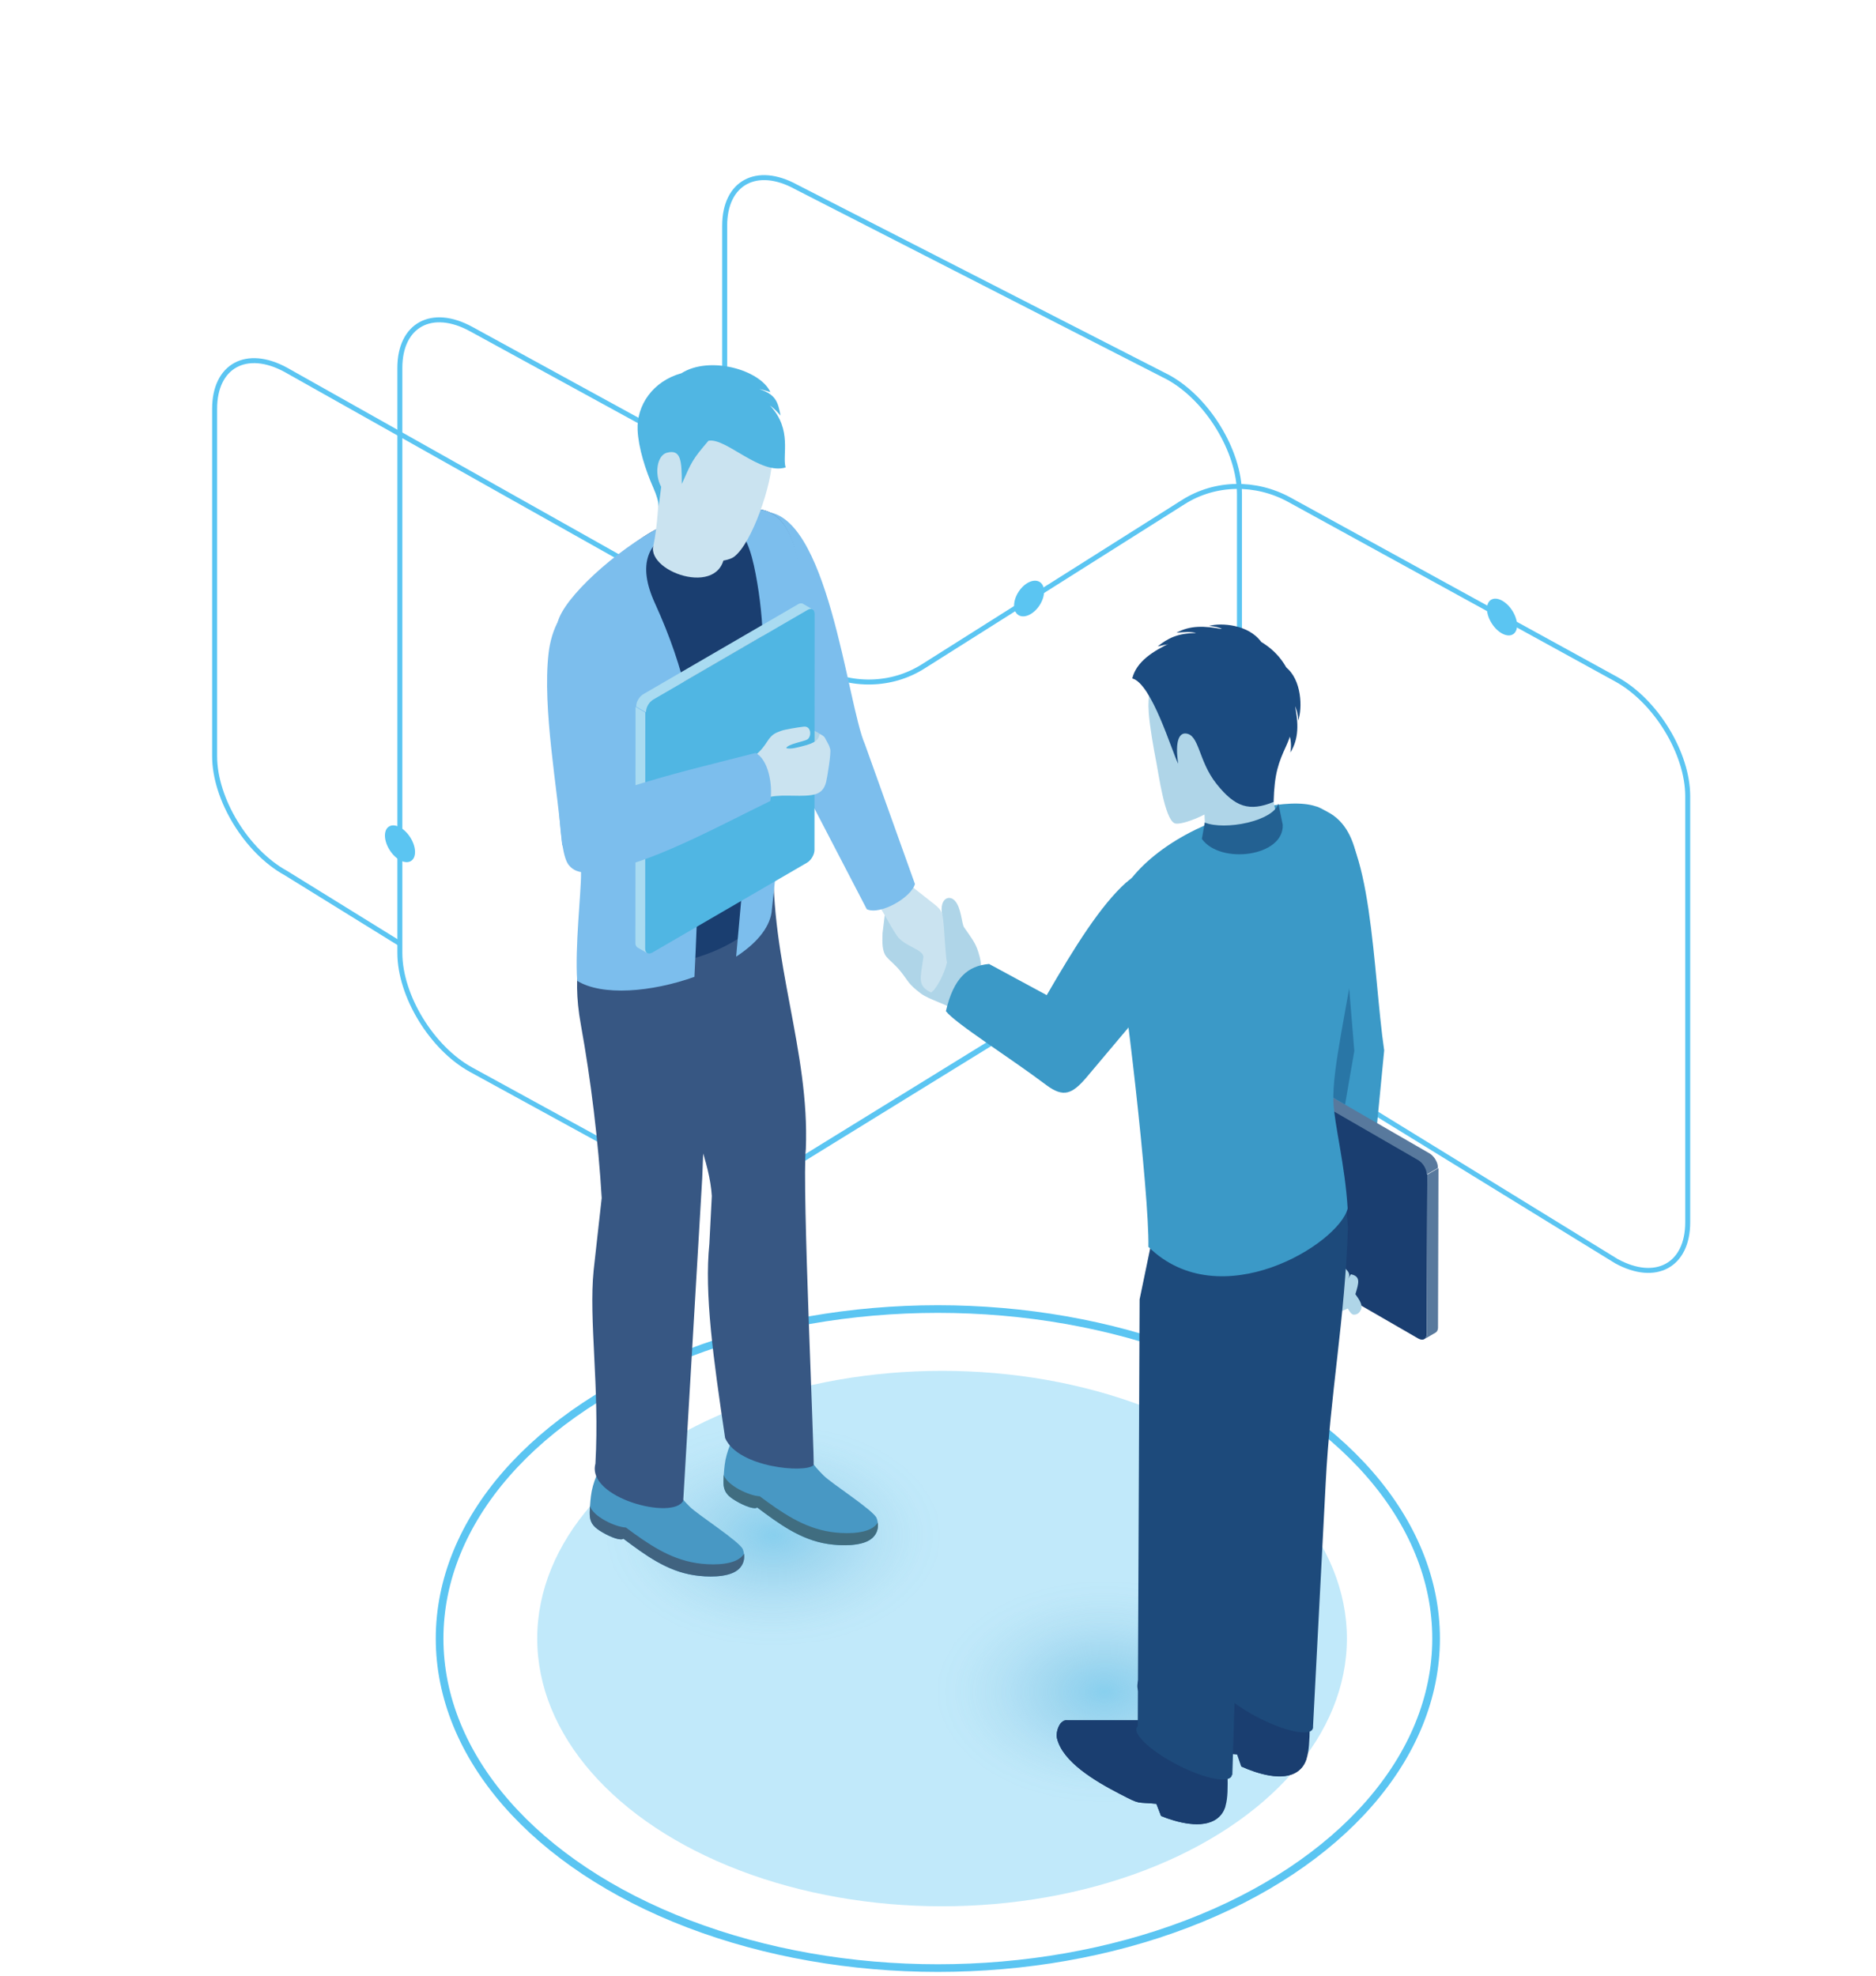 <?xml version="1.0" encoding="UTF-8"?> <svg xmlns="http://www.w3.org/2000/svg" xmlns:xlink="http://www.w3.org/1999/xlink" id="Laag_2" viewBox="0 0 245 258"><defs><style>.cls-1{fill:url(#Naamloos_verloop_49);}.cls-1,.cls-2,.cls-3,.cls-4,.cls-5,.cls-6,.cls-7,.cls-8,.cls-9,.cls-10,.cls-11,.cls-12,.cls-13,.cls-14,.cls-15,.cls-16,.cls-17,.cls-18,.cls-19,.cls-20,.cls-21,.cls-22{stroke-width:0px;}.cls-1,.cls-20{opacity:.5;}.cls-23{stroke-width:.65px;}.cls-23,.cls-24,.cls-25{fill:none;stroke:#5bc5f2;stroke-miterlimit:10;}.cls-24{stroke-width:.73px;}.cls-2{fill:#1d4a7b;}.cls-2,.cls-3,.cls-4,.cls-5,.cls-6,.cls-7,.cls-8,.cls-9,.cls-10,.cls-11,.cls-12,.cls-13,.cls-14,.cls-15,.cls-16,.cls-17,.cls-18,.cls-19{fill-rule:evenodd;}.cls-3{fill:#406d80;}.cls-4{fill:#406380;}.cls-5{fill:#375783;}.cls-6{fill:#1a3e70;}.cls-7{fill:#236192;}.cls-8{fill:#58799d;}.cls-9{fill:#3b99c7;}.cls-10{fill:#2976a6;}.cls-11{fill:#338ab9;}.cls-12{fill:#1b4b80;}.cls-13{fill:#50b6e3;}.cls-14{fill:#4898c4;}.cls-15{fill:#afd5e8;}.cls-16{fill:#add4e7;}.cls-17{fill:#a9dbf1;}.cls-18{fill:#cae3f0;}.cls-19{fill:#7cbeed;}.cls-20{fill:url(#Naamloos_verloop_49-2);}.cls-21{fill:#5bc5f2;}.cls-22{fill:#c1e9fa;}</style><radialGradient id="Naamloos_verloop_49" cx="144.24" cy="221.03" fx="144.24" fy="221.03" r="22.26" gradientTransform="translate(0 75.03) scale(1 .66)" gradientUnits="userSpaceOnUse"><stop offset="0" stop-color="#50b6e3"></stop><stop offset=".14" stop-color="#4bafdc" stop-opacity=".76"></stop><stop offset=".3" stop-color="#46a8d5" stop-opacity=".53"></stop><stop offset=".46" stop-color="#42a2d0" stop-opacity=".34"></stop><stop offset=".61" stop-color="#3f9ecc" stop-opacity=".19"></stop><stop offset=".76" stop-color="#3c9bc9" stop-opacity=".09"></stop><stop offset=".89" stop-color="#3b99c7" stop-opacity=".02"></stop><stop offset="1" stop-color="#3b99c7" stop-opacity="0"></stop></radialGradient><radialGradient id="Naamloos_verloop_49-2" cx="101" cy="200.59" fx="101" fy="200.59" gradientTransform="translate(0 68.1) scale(1 .66)" xlink:href="#Naamloos_verloop_49"></radialGradient></defs><line class="cls-24" x1="149.43" y1="123.85" x2="98.69" y2="155.13"></line><path class="cls-23" d="m161.87,125.26v-60.73c0-5.61-4.17-12.44-9.31-15.26l-48.61-24.87c-5.14-2.81-9.31-.54-9.31,5.07v21.45c0,5.61-4.17,7.88-9.31,5.07l-23.8-13.02c-5.14-2.81-9.31-.54-9.31,5.07v76.39c0,5.61,4.17,12.44,9.31,15.26l21.3,11.66"></path><path class="cls-23" d="m173.6,141.63l37.5,23.06c5.14,2.81,9.31.54,9.31-5.07v-55.65c0-5.61-4.17-12.44-9.31-15.26l-42.71-23.45c-4.42-2.42-9.71-2.31-13.83.29l-34.01,21.48c-4.12,2.6-9.41,2.71-13.83.29L37.34,48.3c-5.14-2.81-9.31-.54-9.31,5.07v45.38c0,5.61,4.17,12.44,9.31,15.26l14.9,9.22"></path><ellipse class="cls-21" cx="134.4" cy="78.17" rx="2.57" ry="1.63" transform="translate(-4.51 148.01) rotate(-56.88)"></ellipse><ellipse class="cls-21" cx="52.24" cy="110.18" rx="1.58" ry="2.67" transform="translate(-51.46 46.03) rotate(-32.89)"></ellipse><ellipse class="cls-21" cx="88.5" cy="164.15" rx="1.58" ry="2.67" transform="translate(-74.96 74.37) rotate(-32.89)"></ellipse><ellipse class="cls-21" cx="196.16" cy="80.57" rx="1.58" ry="2.67" transform="translate(-12.31 119.44) rotate(-32.89)"></ellipse><ellipse class="cls-25" cx="122.48" cy="213.97" rx="65.07" ry="43.03"></ellipse><ellipse class="cls-22" cx="123.03" cy="213.97" rx="52.87" ry="34.96"></ellipse><ellipse class="cls-1" cx="144.24" cy="221.03" rx="26.26" ry="17.37"></ellipse><ellipse class="cls-20" cx="101" cy="200.59" rx="26.26" ry="17.37"></ellipse><path class="cls-6" d="m166.55,220.61l4.52,3.45c-.05,4.16-.04,6.2-1.65,7.28-1.96,1.32-5.27.25-7.27-.66l-.54-1.61c-1.92-.27-1.49.31-3.57-.85-3.48-1.93-8.6-4.92-9.28-8.37-.18-.88.5-2.48,1.39-2.32l10.09,1.75,6.31,1.33Z"></path><path class="cls-6" d="m170.65,229.57c-.21.74-.58,1.31-1.16,1.74-1.9,1.4-5.31.3-7.39-.63l-.54-1.57c-2.74-.26-1.99.15-4.77-1.29-3.37-1.75-7.47-4.21-8.21-7.26-.15-.63.12-1.65.62-2.12-.07.32-.08.65-.01.9.74,3.05,4.84,5.52,8.21,7.26,2.79,1.44,2.04,1.03,4.77,1.29l.61,1.59c2.04.83,5.45,1.99,7.35.59.2-.15.38-.32.53-.5Z"></path><path class="cls-6" d="m155.61,226.88l4.66,3.26c.12,4.15.22,6.2-1.35,7.35-1.9,1.4-5.25.48-7.29-.35l-.61-1.59c-2.74-.26-1.99.15-4.77-1.29-3.37-1.74-7.47-4.21-8.21-7.26-.21-.88.4-2.49,1.3-2.38h10.61s5.66,2.26,5.66,2.26Z"></path><path class="cls-6" d="m160.06,235.77c-.21.74-.56,1.29-1.14,1.72-1.9,1.4-5.25.48-7.29-.35l-.61-1.59c-2.74-.26-1.99.15-4.77-1.29-3.37-1.74-7.47-4.21-8.21-7.26-.15-.63.12-1.65.62-2.12-.07.32-.08.65-.01.9.74,3.05,4.84,5.52,8.21,7.26,2.79,1.44,2.04,1.03,4.77,1.29l.61,1.59c2.04.83,5.39,1.75,7.29.35.2-.15.38-.31.53-.5Z"></path><path class="cls-9" d="m173.52,106.5c5.68,1.82,5.79,20.78,7.25,30.66l-2.5,25.82c-2.13.98-6.81,1.23-8.39-.21l1.57-25.82-3.21-14.89c-.69-9.61,2.43-16.77,5.28-15.56Z"></path><path class="cls-6" d="m157.7,136.82c0-.7.5-.99,1.12-.64l26.47,15.28c.61.35,1.11,1.22,1.11,1.92l-.06,20.77c0,.71-.5.99-1.12.64l-26.47-15.28c-.61-.35-1.11-1.21-1.11-1.92l.06-20.77Z"></path><path class="cls-8" d="m186.34,174.16l.06-20.77,1.46-.85-.06,20.77c0,.09,0,.17-.02.24-.04.22-.15.38-.3.47l-1.46.85c.2-.12.32-.36.33-.71Z"></path><path class="cls-8" d="m158.02,136.11l1.46-.85s0,0,0,0c.02-.01.04-.02.05-.03.02,0,.04-.01.06-.02.01,0,.03,0,.04,0,0,0,0,0,0,0,0,0,.01,0,.02,0,.02,0,.04,0,.07,0,.02,0,.05,0,.07,0,0,0,.01,0,.02,0,0,0,.01,0,.02,0,.02,0,.03,0,.04,0,.03,0,.06.01.1.02.01,0,.03.01.04.01.01,0,.03,0,.04.01.02,0,.03.01.05.02.05.02.1.05.15.08l26.47,15.28c.12.07.23.16.33.26.01.01.02.02.03.03.01.01.03.03.04.05.01.01.02.02.04.04.01.02.03.03.04.04.03.03.06.07.09.11.01.01.02.03.03.04,0,0,.01.01.02.02.01.01.02.02.03.04.02.03.04.06.06.1.02.03.04.06.06.1,0,0,0,0,0,0,0,0,0,0,0,0,.02.03.03.05.04.08.02.03.03.06.05.09.01.03.03.06.04.09,0,0,0,0,0,0,0,0,0,0,0,0,.01.03.03.07.04.1.01.03.03.07.04.11,0,.02.01.03.02.05,0,0,0,.01,0,.02,0,.01,0,.03.01.04.01.04.02.08.03.13,0,.02,0,.05.01.07,0,.01,0,.03,0,.04,0,.01,0,.03,0,.04,0,.06.01.13.01.19v.02l-1.46.85c0-.08,0-.17-.02-.25,0-.01,0-.03,0-.04-.01-.08-.03-.16-.06-.24,0,0,0-.01,0-.02-.03-.09-.06-.18-.1-.26,0,0,0,0,0,0-.04-.09-.08-.17-.13-.26,0,0,0,0,0,0-.05-.08-.1-.16-.16-.24,0,0-.01-.02-.02-.02-.05-.07-.11-.13-.16-.19-.01-.01-.02-.03-.04-.04-.02-.03-.05-.05-.08-.07-.11-.1-.22-.19-.34-.26l-26.47-15.28c-.07-.04-.14-.07-.2-.09-.01,0-.03-.01-.04-.01-.06-.02-.12-.03-.18-.04,0,0-.01,0-.02,0-.06,0-.12,0-.18.01,0,0,0,0,0,0-.06.01-.11.03-.16.06h0s0,0,0,0Z"></path><path class="cls-15" d="m176.14,170.8c-1.14.6-1.47.59-1.89-.49-.31-.78-.33-1.48-.35-2.26-.03-1.04.16-.89.84-1.82l.73-.83c1.04,1.05.9,1.04.04,2.79l.63,2.6Z"></path><path class="cls-11" d="m174.37,170.54c-.76-.18-1.09-.23-1.31-.37-.2-.12-.72-.96-.85-1.35-.16-.48-.06-.96.05-1.41.08-.34.14-.57.21-.76.24-.7.78-1.43,1.19-2.06,1.58,1.24,1.04,1.31.27,3.29l.44,2.66Z"></path><path class="cls-11" d="m172.84,169.23c-.65-.13-1.28-.12-1.47-.22-.17-.1-.4-.28-.52-.6-.15-.4-.08-.8,0-1.19.06-.29.1-.48.15-.65.18-.6.61-1.23.94-1.77,1.37.99.92,1.07.33,2.76l.58,1.67Z"></path><path class="cls-15" d="m176.84,171.68c-.32,0-.56-.34-.84-.84-.41-.73-.69-1.19-.76-1.57-.16-.91.73-2.12,1.18-2.87,1.3.27,1.05,1.1.59,2.6.36.52,1.03,1.36.73,2.01-.12.26-.36.66-.9.66Z"></path><path class="cls-2" d="m174.23,146.7c.37,3.87,1.8,11.47,1.8,13.74-.38,11.78-2.3,21.45-2.9,33.21l-1.65,31.77h0c.03.28-.06.49-.3.63-1.06.62-4.59-.42-7.87-2.31-1.36-.78-2.46-1.59-3.21-2.31-.39-.26-.79-.54-1.21-.82l1.97-56.5.77-13.79,12.61-3.61Z"></path><path class="cls-2" d="m163.04,153.63c.4,3.88,3.08,7.57,2.99,11.46-1.26,12.26-3.78,23.63-4.14,35.4l-.95,31.29-.05-.02c-.02.19-.12.34-.3.44-1.06.62-4.59-.41-7.87-2.31-3.14-1.82-4.93-3.76-4.13-4.47l.24-55.74,2.84-13.68,11.37-2.39Z"></path><polygon class="cls-10" points="175.62 122.01 176.87 137.24 175.66 144.23 173.54 143 174.68 116.22 175.62 122.01"></polygon><path class="cls-9" d="m171.86,105.3c.43.09.97.44,1.55.74,9.17,4.84.36,28.88.73,37.9.12,2.87,1.52,8.2,1.86,13.87-1.12,4.59-16.64,14.21-26.02,5.01.12-6.94-3.09-34.59-4.47-41.5-.8-3.99,3.36-9.45,10.67-13,4.71-2.29,12.16-4.22,15.68-3.02Z"></path><path class="cls-15" d="m166.78,96.34c-.81,6.82-1,6.33.27,11.56.66,2.72-8.41,2.55-9.69,1.35.03-6.18-.68-8.45-3.13-16.75l12.55,3.85Z"></path><path class="cls-15" d="m151.12,87.27c-.81,1.88-1.27,3.4-1.1,5.77.14,1.91.64,4.71,1.01,6.59.3,1.56,1.09,7.31,2.36,7.87.9.4,5.41-1.46,6.89-3.27,1.08-1.31-.13-4.6.36-5.38l-3.85-11.45-5.68-.14Z"></path><path class="cls-12" d="m164.75,83.85c4.79,2.89,5.42,8.73,3.22,13.56-.99,2.17-1.54,3.56-1.64,7.31-3.16,1.29-5.02.7-7.45-2.35-2.43-3.04-2.22-6.53-4.09-6.59-.77-.02-1.37.98-.92,3.95-.82-1.55-3.43-10.45-6-11.14.56-2.23,2.71-3.56,5.16-4.73,4.02-1.93,9.21-2.72,11.72,0Z"></path><path class="cls-7" d="m166.95,104.94c-.67,2.3-7.01,3.54-9.61,2.47l-.38,2.14c2.45,3.4,10.77,2.29,10.56-1.87l-.57-2.75Z"></path><path class="cls-15" d="m131.07,130.28l-2.91-3.12c.03-1.33-.16-2.1-.41-2.89-.37-1.16-.87-1.78-1.84-3.17-.33-.48-.34-2.46-1.17-3.44-.72-.85-2.06-.41-1.71,1.76-.89-.48-1.92-.99-3.15-1.73l-4.27,1.3-.35,2.84c-.04,1.17-.11,2.4.56,3.17.42.49,1.07.95,1.78,1.83,1.09,1.36.98,1.63,2.64,2.89,1.06.81,3.6,1.49,4.67,2.31l5.19-1.76.75.24-.07-.09.31-.13Z"></path><path class="cls-18" d="m117.62,114.53c1.5,1.28,2.45,2.02,3.82,3.09,1.57,1.23,1.64,1.21,1.82,3.36.16,1.97.28,4.55.42,4.67-.33,1.53-1.44,3.58-2.08,3.95-1.85-.86-1.38-1.88-1.02-4.55.15-1.07-2.46-1.42-3.44-2.86-1.21-1.8-1.67-3.05-3.07-5l3.54-2.65Z"></path><path class="cls-19" d="m99.56,66.85c8.53-.49,11.09,25.12,13.39,30.32l6.54,18.27c-.49,1.77-4.54,4.1-6.29,3.29l-8.27-15.91-5.65-20.3.27-15.67Z"></path><path class="cls-9" d="m147.09,115.22c-3.35,3-6.74,8.43-10.39,14.73l-7.53-4.07c-2.74.24-4.61,1.75-5.64,6.16,1.23,1.6,8.15,5.92,13.1,9.64,2.26,1.7,3.4,1.17,5.22-.94l10.29-12.22c4.84-7.15,3.53-12.8,1.02-14.64-1.85-1.36-4.54-.01-6.05,1.34Z"></path><path class="cls-14" d="m87.06,191.45c.9,3.11,1.65,3.91,3.02,5.3,1.02,1.04,6.55,4.56,6.94,5.58.3.78.31,2.06-.9,2.84-1.29.83-3.76.79-5.47.53-3.59-.55-6.39-2.64-9.24-4.77-.29.29-1.57-.14-2.77-.85-.98-.58-1.48-1.07-1.6-1.99-.08-.63.05-2.02.13-2.7.22-1.86,1.01-3.32,1.84-5.2l3.55-.8,4.5,2.07Z"></path><path class="cls-4" d="m97.17,202.92c.1.74-.11,1.65-1.05,2.25-1.29.83-3.76.79-5.47.53-3.59-.55-6.39-2.64-9.24-4.77-.29.29-1.57-.14-2.77-.85-.98-.58-1.48-1.07-1.6-1.99-.04-.33-.03-.87,0-1.41.45,1.37,3.32,2.73,4.7,2.79,2.86,2.12,5.67,4.1,9.25,4.65,1.71.26,4.18.29,5.47-.53.3-.2.53-.42.7-.67Z"></path><path class="cls-14" d="m104.53,187.37c.9,3.11,1.65,3.91,3.02,5.3,1.02,1.04,6.55,4.56,6.94,5.58.3.78.31,2.06-.9,2.84-1.29.83-3.76.79-5.47.53-3.59-.55-6.39-2.64-9.24-4.77-.29.29-1.57-.14-2.77-.85-.98-.58-1.48-1.07-1.6-1.99-.08-.63.05-2.02.13-2.7.22-1.86,1.01-3.32,1.84-5.2l3.55-.8,4.5,2.07Z"></path><path class="cls-3" d="m114.64,198.84c.1.74-.11,1.65-1.05,2.25-1.29.82-3.76.79-5.47.53-3.59-.55-6.39-2.64-9.24-4.77-.29.29-1.57-.14-2.77-.85-.98-.58-1.48-1.07-1.6-1.99-.04-.33-.03-.87,0-1.41.45,1.37,3.32,2.73,4.71,2.79,2.86,2.12,5.67,4.1,9.25,4.65,1.71.26,4.18.29,5.47-.53.3-.2.53-.42.7-.67Z"></path><path class="cls-5" d="m86.58,114.49c-.89,4.18-1.95,7.8-2.28,12.02-.6,7.95,8.15,21.05,8.66,29.67l-.32,6.26c-.66,6.49.5,14.87,2.06,25.35,1.7,3.88,10.56,4.61,11.55,3.53.18-.26-1.54-36.75-1.01-41.28.51-12.83-4.65-24.5-4.21-38.18l-14.45,2.63Z"></path><path class="cls-5" d="m76.91,116.63c-.76,6.75-2.36,9.96-1.05,17.19,1.31,7.21,2.29,15.31,2.72,22.62l-1.05,9.42c-.66,6.49.79,15.28.23,25.27-1.2,4.51,10.25,7.44,11.47,4.82l2.48-42.13c.51-12.83.91-23.04,1.35-36.72l-16.15-.48Z"></path><path class="cls-6" d="m74.27,82.34c-1.35,4.18-.32,9.81.2,14.14.76,6.34,2.83,9.56,2.88,17.48.02,2.36.16,6.47.48,10.71,6.15,3.85,21.73-.43,22.93-7.77l3.34-28.69c.64-5.49,2.24-22.83-6.32-21.68-3.2.43-8.03.24-12.67,2.91-5.91,3.41-10.83,10.1-10.85,12.9Z"></path><path class="cls-19" d="m72.76,81.81c-1.35,4.18,1.18,10.34,1.7,14.67.76,6.34,1.36,9.73,1.42,17.64.02,2.36-.82,9.72-.5,13.96,3.22,2.01,9.7,1.49,15.31-.52.45-8.87.7-18.2.47-25.27-.24-7.41-1.62-14.75-5.63-23.52-2.34-5.13-.93-8.09,2.92-9.77,7.86-3.44,9.37.82,10.44,7.08,1.08,6.38.89,12.09.25,18.06-1.04,9.62-2.14,20.85-3,30.78,2.5-1.63,4.28-3.61,4.62-5.74l3.34-30.97c.9-5.46,2.24-22.83-6.32-21.68-3.2.43-8.03.24-12.67,2.91-5.91,3.41-12.33,9.57-12.35,12.37Z"></path><path class="cls-18" d="m85.92,62.19c.29,2.29-.12,7.02-.6,9.08-.85,3.58,9.66,7.07,9.33.29-.05-1,.06-1.97.16-2.98l-8.89-6.4Z"></path><path class="cls-18" d="m100.83,59.87c.06,3.15-2.59,11.08-4.98,12.85-.53.39-1.81.62-2.5.55-1.38-.14-4.57-3.13-5.34-4.02-1.25-1.44-1.29-2.49-1.74-5.31l-.81-2.35.38-7.86c4.58-1.66,8.63-2.82,10.87-2.11,2.25.71,4.03,2.48,4.13,8.25Z"></path><path class="cls-13" d="m102.6,61.04c-.48-1.61.91-4.96-2.05-8.09.45.31.93.79,1.39,1.32-.34-1.77-.6-2.74-2.79-3.47.6.11.84.23,1.46.4-1.35-2.93-7.96-4.78-11.62-2.46-3.73,1.03-5.87,4.19-5.72,7.42.11,2.33,1.02,5.21,2.08,7.6.41.92.66,1.8.67,2.35l.33-2.53c-.93-1.72-.53-4.12.74-4.46,1.85-.49,1.95,1.03,1.95,4.08,1.32-2.94,1.35-3.15,3.48-5.64,2.23-.47,6.77,4.52,10.08,3.48Z"></path><path class="cls-19" d="m80.94,79.73c3.13,5.7.99,20.49.57,27.57l-8.09,3.09c-.6-7.44-2.6-17.86-1.78-25.07.36-3.12,1.76-6.13,4.61-7.64,1.73-.92,3.47-.18,4.69,2.05Z"></path><path class="cls-16" d="m107.64,96.31c-.18-.27-1.67-1.27-1.78-.9l-.35,1.15-.08,1.81,1.04.73.51-1.12c.21-.31.88-1.33.66-1.66Z"></path><path class="cls-13" d="m106.39,80.19c0-.61-.44-.86-.97-.55l-20.19,11.73c-.53.31-.97,1.06-.97,1.67l-.02,30.79c0,.62.44.86.97.55l20.19-11.73c.53-.31.97-1.06.97-1.67l.02-30.79Z"></path><path class="cls-17" d="m84.25,123.84l.02-30.79-1.27-.74-.02,30.8c0,.08,0,.15.02.21.04.19.13.33.26.41l1.27.74c-.17-.1-.28-.32-.28-.62Z"></path><path class="cls-17" d="m106.11,79.57l-1.27-.74s0,0,0,0c-.02,0-.03-.02-.05-.02-.02,0-.03-.01-.05-.02-.01,0-.02,0-.03,0,0,0,0,0,0,0,0,0,0,0-.01,0-.02,0-.04,0-.06,0-.02,0-.04,0-.06,0,0,0-.01,0-.02,0,0,0-.01,0-.01,0-.01,0-.03,0-.04,0-.03,0-.05.01-.08.02-.01,0-.02,0-.03.01s-.02,0-.03.01c-.01,0-.03,0-.04.02-.04.02-.09.04-.13.07l-20.19,11.73c-.1.06-.2.14-.29.23,0,.01-.02.01-.03.02-.01.01-.02.03-.04.04-.01.01-.02.02-.03.03-.01.01-.02.02-.03.04-.03.03-.05.06-.08.1-.01.01-.02.02-.03.04,0,0,0,.01-.01.02,0,.01-.02.02-.02.03-.02.03-.04.05-.06.08-.02.03-.03.06-.05.08,0,0,0,0,0,0,0,0,0,0,0,0-.01.02-.03.04-.04.07-.02.03-.03.05-.04.08l-.03.07s0,0,0,0c0,0,0,0,0,0-.01.03-.02.06-.04.09-.01.03-.02.06-.03.09,0,.01,0,.03-.01.04,0,0,0,.01,0,.02,0,.01,0,.02-.01.04-.01.04-.02.07-.03.11,0,.02,0,.04-.01.06,0,.01,0,.02,0,.03s0,.02,0,.03c0,.06-.01.11-.01.17v.02l1.27.74c0-.07,0-.15.02-.22,0-.01,0-.02,0-.03.01-.07.03-.14.05-.21,0,0,0-.01,0-.02.02-.08.05-.15.08-.23,0,0,0,0,0,0,.03-.08.07-.15.11-.23,0,0,0,0,0,0,.04-.07.09-.14.14-.21,0,0,0-.01.01-.02.04-.06.09-.12.14-.17.01-.01.02-.02.03-.03.02-.02.04-.04.07-.06.09-.09.19-.17.29-.23l20.19-11.73c.06-.03.12-.06.18-.08.01,0,.02,0,.03-.01.05-.02.11-.03.16-.03,0,0,.01,0,.01,0,.05,0,.11,0,.16.01,0,0,0,0,0,0,.05.01.1.03.14.05h0s0,0,0,0Z"></path><path class="cls-18" d="m97.7,99.3c1.21-.79,1.8-1.39,2.47-2.43.67-1.04,1.07-1.14,1.89-1.45.4-.15,2.1-.44,2.91-.53.98-.11,1.06,1.27.47,1.67-.38.26-2.61.6-2.76,1.14.66.16,1.49-.11,2.04-.24,1.98-.47,2.21-.97,2.32-1.62.78.37.62.45,1.05,1.17.19.32.26.58.33.8.15.47-.39,3.76-.53,4.31-.22.87-.69,1.54-1.94,1.71-2.03.27-4.16-.23-6.14.42l-2.11-4.94Z"></path><path class="cls-19" d="m98.67,98.33c-6.89,1.76-10.6,2.6-16.96,4.6-2.78.87-5.76,2.31-8.67,3.41.21,3.08.52,5.71,1.23,6.61,1.15,1.46,3.09.99,5.7.49,5.95-1.14,15.29-6.28,20.63-8.84.35-2.05-.25-5.44-1.93-6.28Z"></path><path class="cls-12" d="m164.68,83.8c-1.62-2.26-5.21-2.5-6.78-2.07.85.09,1.25.17,1.79.44-2.44-.47-4.27-.51-6.05.46.92-.1,2.02-.16,2.58.04-2.44,0-3.73.7-5.03,1.74,1.32-.32,2.03-.41,2.46-.14l11.04-.47Z"></path><path class="cls-12" d="m167.91,87.11c2.11,1.62,2.2,5.41,1.63,6.98-.01-.85-.22-1.45-.44-1.99.49,2.32.54,4.39-.59,6.17.18-.92.05-1.7-.1-2.25l-1.96,2.13,1.45-11.04Z"></path></svg> 